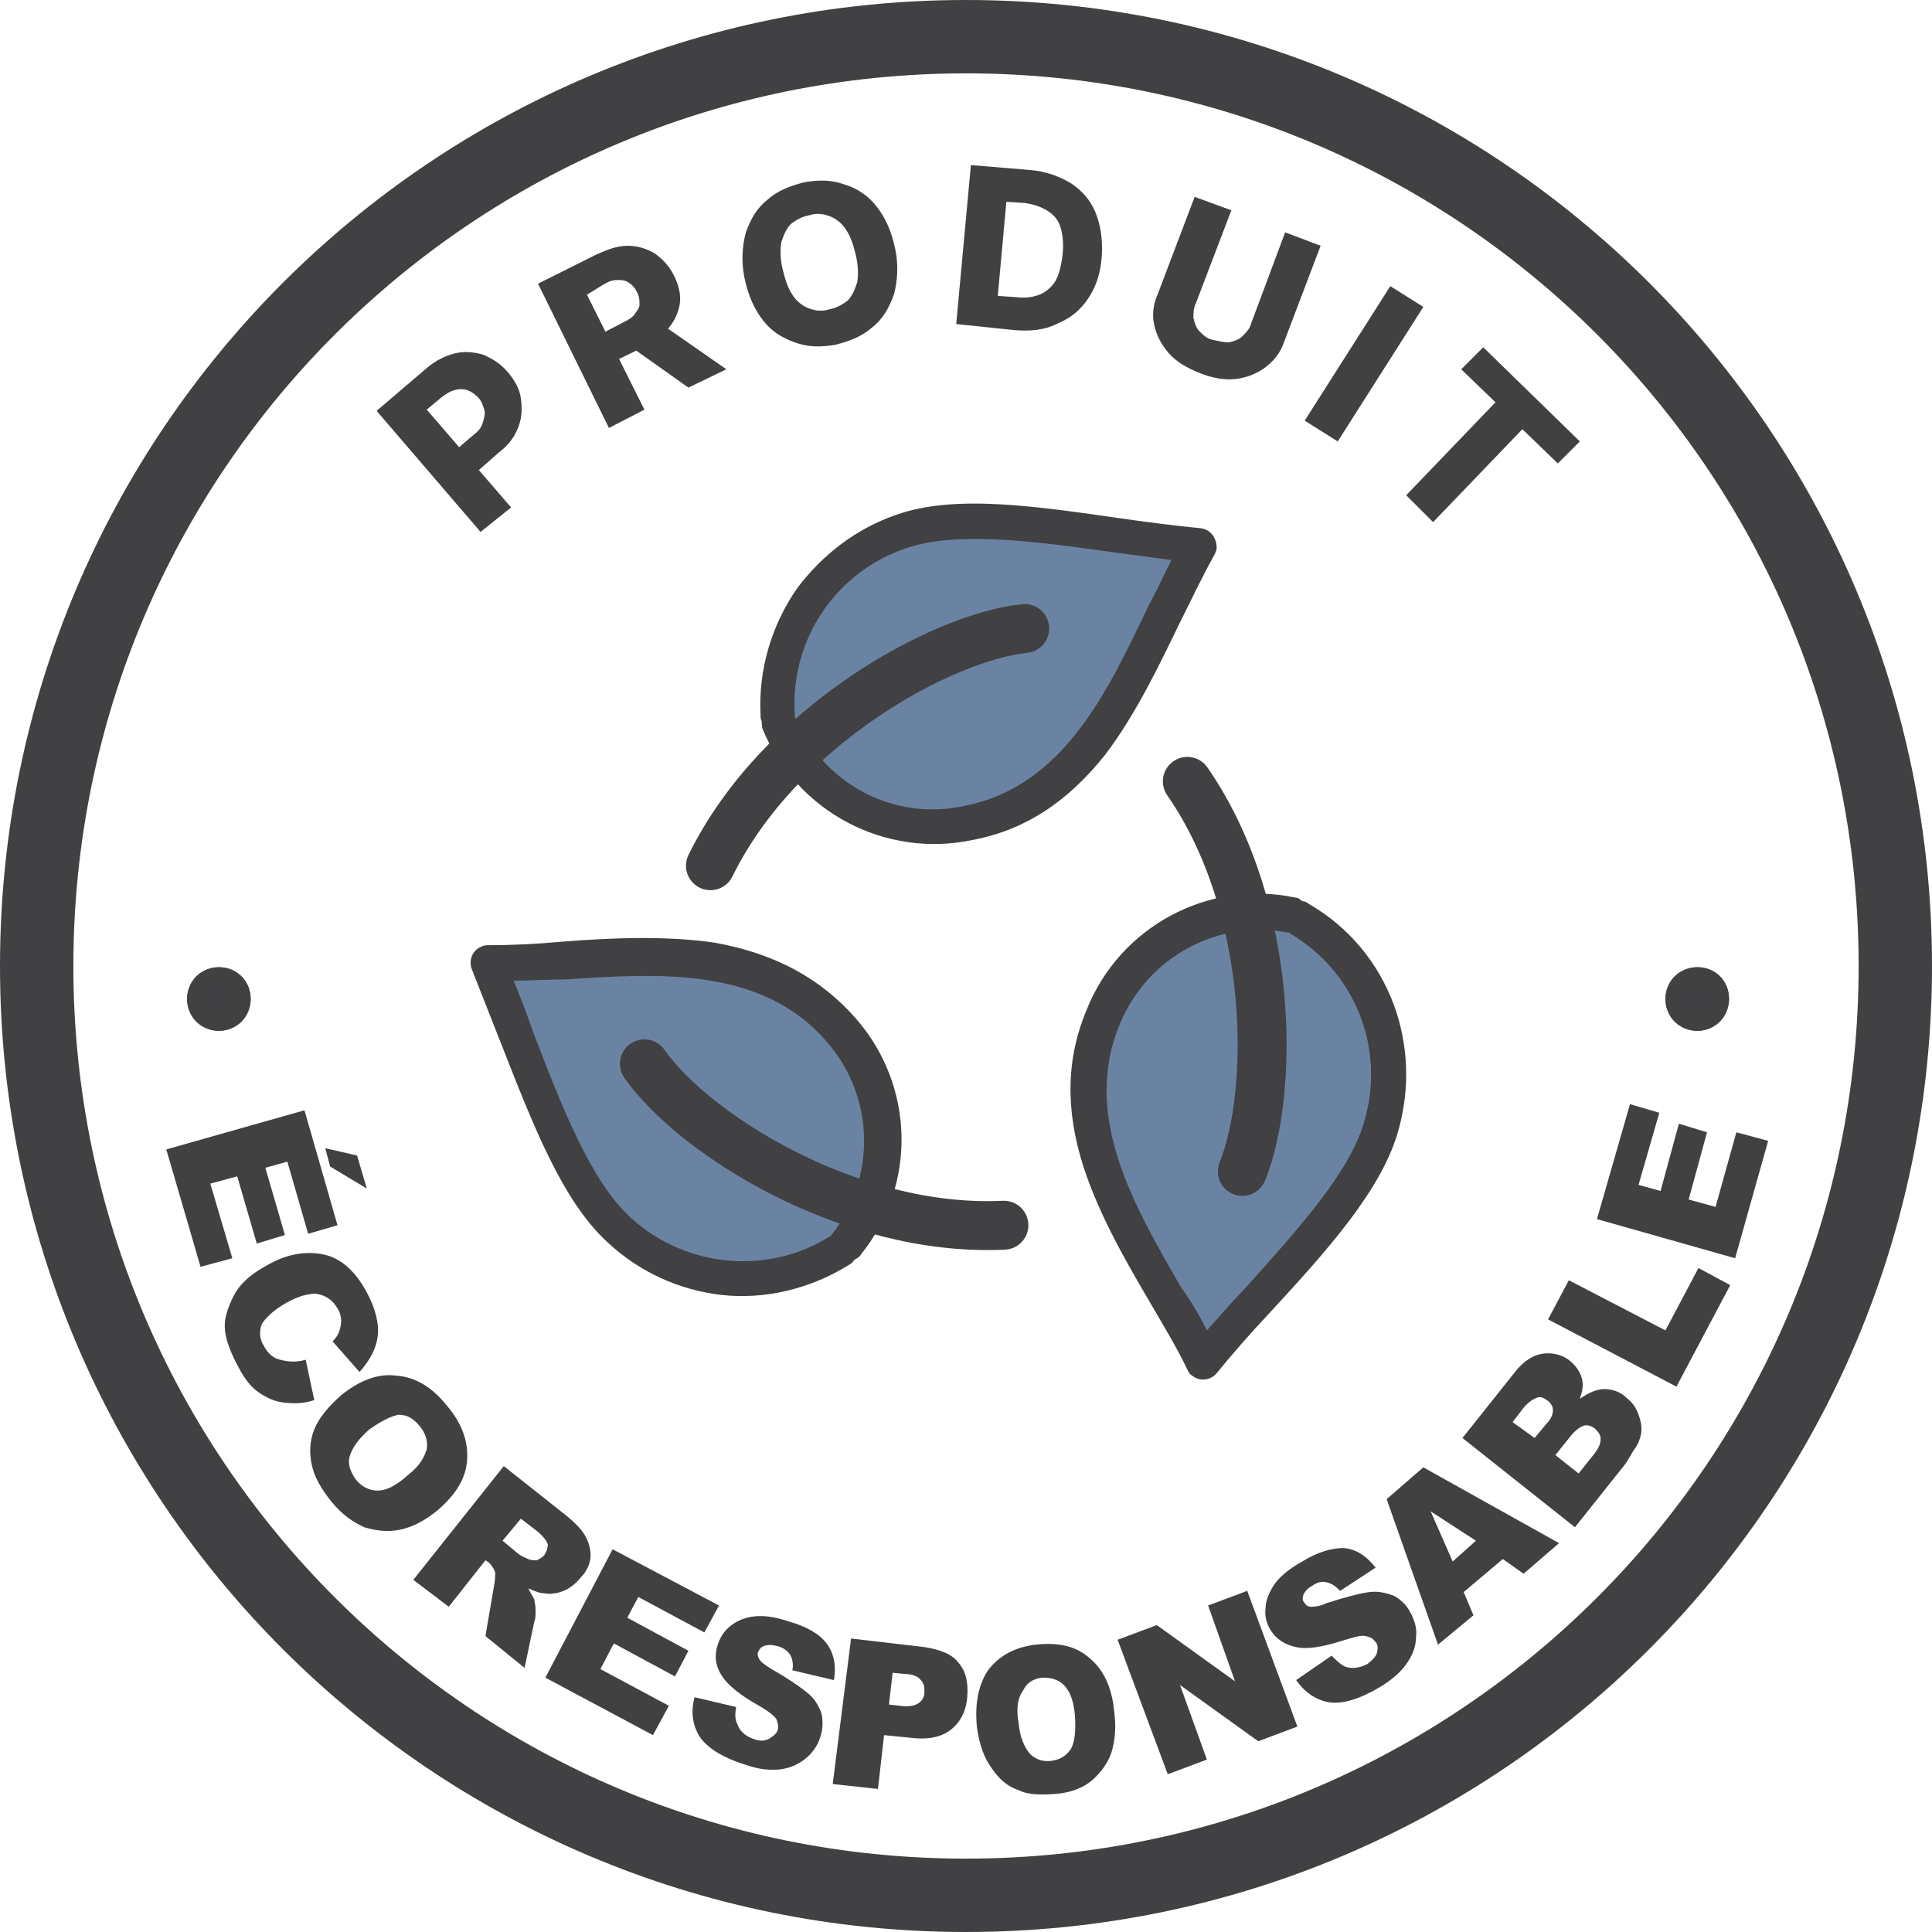 <?xml version="1.0" encoding="UTF-8"?> <svg xmlns="http://www.w3.org/2000/svg" xmlns:xlink="http://www.w3.org/1999/xlink" version="1.1" id="Calque_1" x="0px" y="0px" viewBox="0 0 158 158" style="enable-background:new 0 0 158 158;" xml:space="preserve"> <style type="text/css"> .st0{fill:#414141;} .st1{fill:none;} .st2{fill:none;stroke:#414042;stroke-width:6;} .st3{fill:#414042;} .st4{fill:none;stroke:#414141;} .st5{enable-background:new ;} .st6{fill:#6B83A3;} .st7{fill:none;stroke:#414042;stroke-width:4;stroke-linecap:round;} </style> <g id="Calque_1_00000109750568117912549390000001507905147998479540_"> <g> <path class="st0" d="M49.8,35L44,23.2l4.8-2.4c0.9-0.4,1.7-0.7,2.5-0.7s1.5,0.2,2.2,0.6c0.6,0.4,1.2,1,1.6,1.8 c0.4,0.8,0.6,1.6,0.5,2.3c-0.1,0.7-0.4,1.4-0.9,2s-1.2,1.2-2.1,1.6l-3.1,1.5l-1.1-2.2l2.5-1.3c0.4-0.2,0.8-0.4,1-0.7 c0.2-0.3,0.4-0.5,0.4-0.8s0-0.6-0.2-1s-0.4-0.6-0.7-0.8c-0.3-0.2-0.6-0.2-0.9-0.2c-0.4,0-0.7,0.1-1.2,0.4L48,24.1l4.7,9.4L49.8,35 z M53.8,26.3l5.6,3.9l-3.1,1.5l-5.5-3.9L53.8,26.3z"></path> <path class="st0" d="M39.3,43.5l-8.5-9.9l4.1-3.5c0.7-0.6,1.5-1,2.3-1.2s1.6-0.1,2.3,0.1c0.7,0.3,1.4,0.7,2,1.4 c0.6,0.7,1,1.4,1.1,2.2c0.1,0.8,0.1,1.5-0.2,2.3s-0.8,1.5-1.6,2.1l-2.5,2.2l-1.6-1.9l2.1-1.8c0.4-0.3,0.6-0.6,0.7-1 c0.1-0.3,0.2-0.7,0.1-1c-0.1-0.3-0.2-0.7-0.5-1s-0.6-0.5-0.9-0.6c-0.3-0.1-0.7-0.1-1,0c-0.4,0.1-0.7,0.3-1.1,0.6l-1.2,1l6.9,8 L39.3,43.5z"></path> <path class="st0" d="M73.2,20.3c0.3,1.4,0.2,2.7-0.1,3.8c-0.4,1.1-0.9,2-1.8,2.7c-0.8,0.7-1.8,1.1-3,1.4c-1.2,0.2-2.2,0.2-3.3-0.2 s-1.9-0.9-2.6-1.8c-0.7-0.9-1.2-2-1.5-3.4S60.7,20.1,61,19c0.4-1.1,0.9-2,1.8-2.7c0.8-0.7,1.8-1.1,3-1.4c1.2-0.2,2.2-0.2,3.3,0.2 c1,0.3,1.9,0.9,2.6,1.8C72.4,17.8,72.9,18.9,73.2,20.3z M70,20.9c-0.2-0.8-0.4-1.5-0.8-2.1c-0.3-0.5-0.8-0.9-1.3-1.1 s-1.1-0.3-1.7-0.1c-0.6,0.1-1.1,0.4-1.5,0.7c-0.4,0.4-0.6,0.9-0.8,1.5c-0.1,0.6-0.1,1.4,0.1,2.2c0.2,0.8,0.4,1.5,0.8,2.1 c0.3,0.5,0.8,0.9,1.3,1.1s1.1,0.3,1.7,0.1c0.6-0.1,1.1-0.4,1.5-0.7c0.4-0.4,0.6-0.9,0.8-1.5C70.2,22.5,70.2,21.8,70,20.9z"></path> <path class="st0" d="M83,27l-4.8-0.5l1.2-13l4.8,0.4c1.3,0.1,2.4,0.5,3.4,1.1c0.9,0.6,1.6,1.4,2,2.4s0.6,2.2,0.5,3.6 s-0.5,2.5-1.1,3.4s-1.4,1.6-2.4,2C85.5,27,84.3,27.1,83,27L83,27z M81.6,24.2l1.5,0.1c0.7,0.1,1.4,0,1.9-0.2s1-0.6,1.3-1.1 s0.5-1.3,0.6-2.2c0.1-0.9,0-1.7-0.2-2.3c-0.2-0.6-0.6-1-1.1-1.3s-1.1-0.5-1.8-0.6l-1.5-0.1L81.6,24.2z"></path> <path class="st0" d="M105.1,19l2.9,1.1l-3,7.9c-0.3,0.9-0.9,1.6-1.6,2.1s-1.5,0.8-2.4,0.9s-1.9-0.1-2.9-0.5s-1.9-0.9-2.5-1.6 s-1-1.4-1.2-2.3c-0.2-0.8-0.1-1.7,0.3-2.6l3-7.9l3,1.1l-2.9,7.6c-0.2,0.4-0.2,0.8-0.2,1.2c0.1,0.4,0.2,0.8,0.5,1.1 c0.3,0.3,0.6,0.6,1.1,0.7s0.9,0.2,1.3,0.2c0.4-0.1,0.8-0.2,1.1-0.5c0.3-0.3,0.6-0.6,0.7-1L105.1,19z"></path> <path class="st0" d="M116.4,25.1l-7,11l-2.7-1.7l7-11L116.4,25.1z"></path> <path class="st0" d="M119.5,30.2l1.8-1.8l7.9,7.7l-1.8,1.8l-2.9-2.8l-7.3,7.6l-2.2-2.2l7.3-7.6L119.5,30.2z"></path> </g> <path class="st1" d="M158,79c0,43.6-35.4,79-79,79l0,0c-43.6,0-79-35.4-79-79S35.4,0,79,0S158,35.4,158,79z"></path> <path class="st2" d="M155,79c0,42-34,76-76,76S3,121,3,79S37,3,79,3S155,37,155,79z"></path> <path class="st3" d="M20.5,81.7c0,1.4-1.2,2.6-2.6,2.6s-2.6-1.2-2.6-2.6s1.2-2.6,2.6-2.6S20.5,80.2,20.5,81.7z"></path> <path class="st4" d="M20,81.7c0,1.2-0.9,2.1-2.1,2.1s-2.1-0.9-2.1-2.1s0.9-2.1,2.1-2.1S20,80.5,20,81.7z"></path> <path class="st3" d="M141.4,81.7c0,1.4-1.2,2.6-2.6,2.6l0,0c-1.4,0-2.6-1.2-2.6-2.6l0,0c0-1.4,1.2-2.6,2.6-2.6l0,0 C140.3,79.1,141.4,80.2,141.4,81.7L141.4,81.7z"></path> <path class="st4" d="M140.9,81.7c0,1.2-0.9,2.1-2.1,2.1l0,0c-1.2,0-2.1-0.9-2.1-2.1l0,0c0-1.2,0.9-2.1,2.1-2.1l0,0 C140,79.6,140.9,80.5,140.9,81.7L140.9,81.7z"></path> <g class="st5"> <path class="st0" d="M24.9,90.8l2.7,9.4l-2.4,0.7l-1.7-5.9l-1.8,0.5l1.6,5.5l-2.3,0.7l-1.6-5.5l-2.2,0.6l1.8,6.1l-2.6,0.7 l-2.8-9.6L24.9,90.8z M29.2,94.5l0.8,2.7l-3-1.8l-0.4-1.5L29.2,94.5z"></path> </g> <g class="st5"> <path class="st0" d="M50.1,126.7l8.7,4.6l-1.2,2.2l-5.4-2.9l-0.9,1.7l5,2.7l-1.1,2.1l-5-2.7l-1.1,2.1l5.6,3l-1.3,2.4l-8.8-4.7 L50.1,126.7z"></path> </g> <g class="st5"> <path class="st0" d="M25,111.2l0.7,3.3c-0.9,0.3-1.7,0.3-2.5,0.2c-0.8-0.1-1.4-0.4-2-0.8c-0.6-0.4-1.2-1.1-1.7-2.1 c-0.6-1.1-1-2.1-1.1-3c-0.1-0.9,0.2-1.8,0.7-2.8c0.5-1,1.4-1.8,2.7-2.5c1.7-1,3.3-1.2,4.7-0.9s2.6,1.4,3.5,3.1 c0.7,1.3,1,2.5,0.9,3.5c-0.1,1-0.6,2-1.5,3l-2.2-2.5c0.3-0.3,0.4-0.5,0.5-0.7c0.1-0.3,0.2-0.6,0.2-1c0-0.3-0.1-0.7-0.3-1 c-0.4-0.7-1-1.1-1.8-1.2c-0.6,0-1.4,0.2-2.3,0.7c-1.1,0.6-1.8,1.3-2.1,1.8c-0.2,0.6-0.2,1.2,0.2,1.8c0.3,0.6,0.8,1,1.3,1.1 C23.7,111.4,24.3,111.4,25,111.2z"></path> </g> <g class="st5"> <path class="st0" d="M27.9,114.1c1.5-1.2,3-1.8,4.5-1.6c1.5,0.1,2.9,0.9,4.1,2.4c1.3,1.5,1.8,3,1.7,4.5s-0.9,2.8-2.4,4.1 c-1.1,0.9-2.1,1.4-3.1,1.6s-1.9,0.1-2.9-0.2c-0.9-0.4-1.8-1-2.7-2.1c-0.8-1-1.4-2-1.6-3c-0.2-0.9-0.2-1.9,0.2-2.9 C26.1,115.9,26.9,115,27.9,114.1z M30.2,116.9c-0.9,0.8-1.4,1.5-1.6,2.2s0.1,1.3,0.5,1.9c0.5,0.6,1.1,0.9,1.8,0.9 c0.7,0,1.5-0.4,2.5-1.3c0.9-0.7,1.3-1.4,1.5-2.1c0.1-0.7-0.1-1.3-0.6-1.9c-0.5-0.6-1-0.9-1.7-0.9C32,115.8,31.2,116.2,30.2,116.9z "></path> </g> <g class="st5"> <path class="st0" d="M33.8,129.2l7.4-9.3l4.8,3.8c0.9,0.7,1.5,1.3,1.8,1.8c0.3,0.5,0.5,1.1,0.5,1.7c0,0.6-0.3,1.3-0.8,1.8 c-0.4,0.5-0.9,0.9-1.4,1.1c-0.5,0.2-1.1,0.3-1.6,0.2c-0.4,0-0.8-0.2-1.3-0.4c0.2,0.4,0.4,0.7,0.5,0.9c0,0.2,0.1,0.4,0.1,0.9 c0,0.4,0,0.7-0.1,0.9l-0.8,3.8l-3.2-2.6l0.7-4.1c0.1-0.5,0.1-0.9,0.1-1.1c-0.1-0.3-0.3-0.6-0.5-0.8l-0.3-0.2l-3,3.8L33.8,129.2z M41.1,126l1.2,1c0.1,0.1,0.4,0.3,0.9,0.5c0.2,0.1,0.5,0.1,0.7,0.1c0.2-0.1,0.4-0.2,0.6-0.4c0.2-0.3,0.3-0.6,0.3-0.9 c-0.1-0.3-0.4-0.7-0.9-1.1l-1.3-1L41.1,126z"></path> </g> <g class="st5"> <path class="st0" d="M106,137.4l2.9-2c0.4,0.4,0.7,0.7,1.1,0.9c0.6,0.2,1.2,0.1,1.8-0.2c0.4-0.3,0.7-0.6,0.8-0.9 c0.1-0.4,0.1-0.7-0.1-0.9c-0.2-0.3-0.4-0.4-0.8-0.5c-0.4-0.1-1,0.1-2,0.4c-1.6,0.5-2.8,0.7-3.7,0.5c-0.9-0.2-1.6-0.6-2.1-1.4 c-0.3-0.5-0.5-1.1-0.4-1.8c0-0.6,0.3-1.3,0.7-1.9c0.4-0.6,1.2-1.3,2.3-1.9c1.3-0.8,2.4-1.1,3.4-1.1c1,0.1,1.8,0.6,2.6,1.6 l-2.9,1.9c-0.4-0.4-0.7-0.6-1.1-0.7c-0.4-0.1-0.8,0-1.2,0.3c-0.4,0.2-0.6,0.5-0.7,0.7c-0.1,0.3-0.1,0.5,0.1,0.7 c0.1,0.2,0.3,0.3,0.5,0.3c0.2,0,0.7,0,1.3-0.3c1.6-0.5,2.7-0.8,3.5-0.9c0.8-0.1,1.4,0.1,2,0.3c0.5,0.3,1,0.7,1.3,1.3 c0.4,0.7,0.6,1.4,0.5,2.1c0,0.8-0.3,1.5-0.8,2.2c-0.5,0.7-1.2,1.3-2.2,1.9c-1.7,1-3.1,1.4-4.2,1.2 C107.6,139,106.7,138.4,106,137.4z"></path> </g> <g class="st5"> <path class="st0" d="M56.8,138.8l3.4,0.8c-0.1,0.6-0.1,1,0.1,1.4c0.2,0.6,0.7,1,1.3,1.2c0.5,0.2,0.9,0.2,1.3,0 c0.3-0.2,0.6-0.4,0.7-0.7c0.1-0.3,0-0.6-0.1-0.9c-0.2-0.3-0.7-0.7-1.6-1.2c-1.4-0.8-2.4-1.6-2.9-2.4c-0.5-0.8-0.6-1.6-0.3-2.5 c0.2-0.6,0.5-1.1,1-1.5c0.5-0.4,1.1-0.7,1.9-0.8c0.8-0.1,1.7,0,2.9,0.4c1.4,0.4,2.5,1,3.1,1.8s0.8,1.8,0.6,3l-3.4-0.8 c0.1-0.5,0-1-0.2-1.3c-0.2-0.3-0.6-0.6-1.1-0.7c-0.4-0.1-0.7-0.1-1,0c-0.3,0.1-0.4,0.3-0.5,0.5c-0.1,0.2,0,0.4,0.1,0.6 c0.1,0.2,0.5,0.5,1,0.8c1.4,0.8,2.4,1.5,3,2s0.9,1.1,1.1,1.7c0.1,0.6,0.1,1.2-0.1,1.8c-0.2,0.7-0.6,1.3-1.2,1.8s-1.3,0.8-2.1,0.9 c-0.8,0.1-1.8,0-2.9-0.4c-1.9-0.6-3.1-1.4-3.7-2.3C56.6,141,56.5,139.9,56.8,138.8z"></path> </g> <g class="st5"> <path class="st0" d="M119.6,117.6l4.3-5.4c0.7-0.9,1.5-1.4,2.3-1.5c0.8-0.1,1.6,0.1,2.2,0.6c0.5,0.4,0.9,1,1,1.6 c0.1,0.4,0,0.9-0.2,1.5c0.7-0.5,1.4-0.8,2-0.8c0.6,0,1.3,0.2,1.8,0.7c0.5,0.4,0.8,0.8,1,1.4c0.2,0.5,0.3,1.1,0.2,1.6 c-0.1,0.4-0.2,0.8-0.6,1.3c-0.4,0.7-0.7,1.2-0.9,1.4l-3.9,4.9L119.6,117.6z M125.5,117.6l1-1.2c0.4-0.4,0.5-0.8,0.5-1.1 c0-0.3-0.2-0.6-0.5-0.8c-0.3-0.2-0.5-0.3-0.8-0.2c-0.3,0.1-0.6,0.3-1,0.7l-1,1.3L125.5,117.6z M129.1,120.5l1.2-1.5 c0.4-0.5,0.6-0.9,0.6-1.3s-0.2-0.6-0.5-0.9c-0.3-0.2-0.6-0.3-0.9-0.2c-0.3,0.1-0.7,0.4-1.1,0.9l-1.2,1.5L129.1,120.5z"></path> </g> <g class="st5"> <path class="st0" d="M126.6,107.9l1.7-3.2l7.9,4.1l2.7-5.1l2.6,1.4l-4.4,8.3L126.6,107.9z"></path> </g> <g class="st5"> <path class="st0" d="M130.6,99.7l2.7-9.4l2.4,0.7l-1.7,5.9l1.8,0.5l1.5-5.5l2.3,0.7l-1.5,5.5l2.2,0.6l1.7-6.1l2.6,0.7l-2.7,9.6 L130.6,99.7z"></path> </g> <g class="st5"> <path class="st0" d="M122.9,127.5l-3.2,2.7l0.8,1.9l-2.9,2.4l-4.2-11.9l3-2.6l11.1,6.2l-2.9,2.5L122.9,127.5z M120.7,126l-3.7-2.4 l1.8,4.1L120.7,126z"></path> </g> <g class="st5"> <path class="st0" d="M69.6,134l6,0.7c1.3,0.2,2.3,0.6,2.8,1.3c0.6,0.7,0.8,1.6,0.7,2.8c-0.1,1.2-0.6,2.1-1.4,2.7 c-0.8,0.6-1.9,0.8-3.4,0.6l-2-0.2l-0.5,4.4l-3.7-0.4L69.6,134z M72.7,139.4l0.9,0.1c0.7,0.1,1.2,0,1.5-0.2 c0.3-0.2,0.5-0.5,0.5-0.9c0-0.4,0-0.7-0.3-1c-0.2-0.3-0.7-0.5-1.3-0.5l-1-0.1L72.7,139.4z"></path> </g> <g class="st5"> <path class="st0" d="M79.9,141.3c-0.2-1.9,0.1-3.5,0.9-4.7c0.9-1.2,2.2-1.9,3.9-2.1c1.8-0.2,3.3,0.1,4.4,1.1 c1.1,0.9,1.8,2.3,2,4.2c0.2,1.4,0.1,2.5-0.2,3.5c-0.3,0.9-0.9,1.7-1.6,2.3c-0.7,0.6-1.7,1-2.9,1.1c-1.2,0.1-2.3,0.1-3.1-0.3 c-0.9-0.3-1.6-0.9-2.2-1.8C80.5,143.8,80.1,142.7,79.9,141.3z M83.3,140.9c0.1,1.2,0.5,2,0.9,2.5c0.5,0.5,1.1,0.7,1.8,0.6 c0.7-0.1,1.2-0.4,1.6-1c0.3-0.6,0.4-1.5,0.3-2.8c-0.1-1.1-0.4-1.9-0.9-2.4c-0.5-0.5-1.1-0.6-1.8-0.6c-0.7,0.1-1.2,0.4-1.5,1 C83.2,138.9,83.1,139.7,83.3,140.9z"></path> </g> <g class="st5"> <path class="st0" d="M91.4,134.1l3.2-1.2l6.4,4.6l-2.2-6.2l3.2-1.2l4.1,11.1l-3.2,1.2l-6.4-4.6l2.2,6.1l-3.2,1.2L91.4,134.1z"></path> </g> </g> <g id="feuille"> <polygon class="st6" points="97.2,45.5 90.8,58.9 83.1,66.5 73,67 65.3,62.2 63.3,56.9 67.3,47.4 75.2,43 91.4,43.5 "></polygon> <polygon class="st6" points="102.2,74.9 97,75.6 91.7,79.7 89.1,86.3 89.5,93.8 93.7,103.1 98.1,112.2 106,102 112.1,95.2 113.5,87.2 110.4,79.1 107.1,75.3 "></polygon> <polygon class="st6" points="70.6,99.1 72.3,94.2 71.2,87.6 66.5,82.3 59.7,79.1 49.4,78.5 39.3,78.2 44.7,89.9 47.9,98.4 54.4,103.5 63,104.5 67.9,103.3 "></polygon> <path id="Tracé_26_00000003795803711704325400000005525868632304693663_" class="st3" d="M65.2,48.1L65.2,48.1 c2.1-2.8,4.9-4.9,8.1-6c4.8-1.7,11.4-0.7,18.4,0.3c2.1,0.3,4.4,0.6,6.5,0.8c0.8,0.1,1.3,0.8,1.3,1.6c0,0.2-0.1,0.4-0.2,0.6 c-0.9,1.6-1.8,3.5-2.8,5.5c-1.7,3.5-3.6,7.5-6.1,10.8c-3.1,3.9-6.6,6.2-10.9,7c-7.1,1.5-14.3-2.3-17.1-9c-0.1-0.2-0.1-0.4-0.1-0.7 c-0.1-0.2-0.1-0.3-0.1-0.5C62,54.8,63.1,51.1,65.2,48.1 M95.8,45.8c-1.5-0.2-3-0.4-4.5-0.6c-6.4-0.9-12.9-1.8-17.1-0.4 c-5.8,1.9-9.6,7.5-9.2,13.6c0,0.1,0,0.1,0,0.2l0,0c2.3,5.5,8.1,8.6,13.9,7.3c8.1-1.6,11.7-9.4,15-16.3C94.6,48.3,95.2,47,95.8,45.8 "></path> <path id="Tracé_26_00000023978233308148798970000017937170441547216778_" class="st3" d="M114,82.2L114,82.2 c1.2,3.3,1.3,6.8,0.4,10.1c-1.3,4.9-5.8,9.9-10.6,15.1c-1.5,1.6-3,3.3-4.3,4.9c-0.5,0.6-1.4,0.7-2,0.2c-0.2-0.1-0.3-0.3-0.4-0.5 c-0.8-1.7-1.9-3.5-3-5.4c-2-3.4-4.2-7.2-5.5-11.2c-1.5-4.7-1.4-8.9,0.3-12.9c2.7-6.7,9.9-10.6,17-9.1c0.2,0,0.4,0.1,0.6,0.3 c0.2,0,0.4,0.1,0.5,0.2C110.3,75.8,112.7,78.7,114,82.2 M98.7,108.8c1-1.1,2-2.3,3-3.3c4.3-4.8,8.8-9.7,9.9-13.9 c1.7-5.9-0.8-12.1-6-15.2l-0.1-0.1l0,0c-5.8-1.2-11.6,1.9-13.9,7.4c-3.2,7.6,1.2,15,5,21.6C97.4,106.4,98.1,107.6,98.7,108.8"></path> <path id="Tracé_26_00000148629442191449987330000012525102848243944324_" class="st3" d="M59,105.9L59,105.9 c-3.5-0.4-6.7-1.9-9.2-4.2C46,98.3,43.6,92,41,85.4c-0.8-2-1.6-4.1-2.4-6.1c-0.3-0.7,0-1.6,0.8-1.9c0.2-0.1,0.4-0.1,0.6-0.1 c1.9,0,3.9-0.1,6.1-0.3c3.9-0.3,8.3-0.5,12.4,0.1C63.4,78,67.1,80,70,83.3c4.8,5.5,5,13.6,0.4,19.3c-0.1,0.2-0.3,0.3-0.5,0.4 c-0.1,0.1-0.2,0.3-0.4,0.4C66.3,105.4,62.6,106.3,59,105.9 M42,80.2c0.6,1.4,1.1,2.8,1.6,4.2c2.3,6,4.7,12.2,8,15.2 c4.5,4.1,11.2,4.7,16.3,1.5L68,101l0,0c3.7-4.7,3.5-11.3-0.3-15.7c-5.3-6.3-13.9-5.7-21.5-5.2C44.8,80.1,43.4,80.2,42,80.2"></path> <path class="st7" d="M58.1,70.8C63.7,59.4,77,52.1,83.8,51.4"></path> <path class="st7" d="M97.1,63.9c7.2,10.4,7.1,25.5,4.5,31.9"></path> <path class="st7" d="M82.1,100.2c-12.7,0.6-25.4-7.5-29.4-13.2"></path> </g> </svg> 
